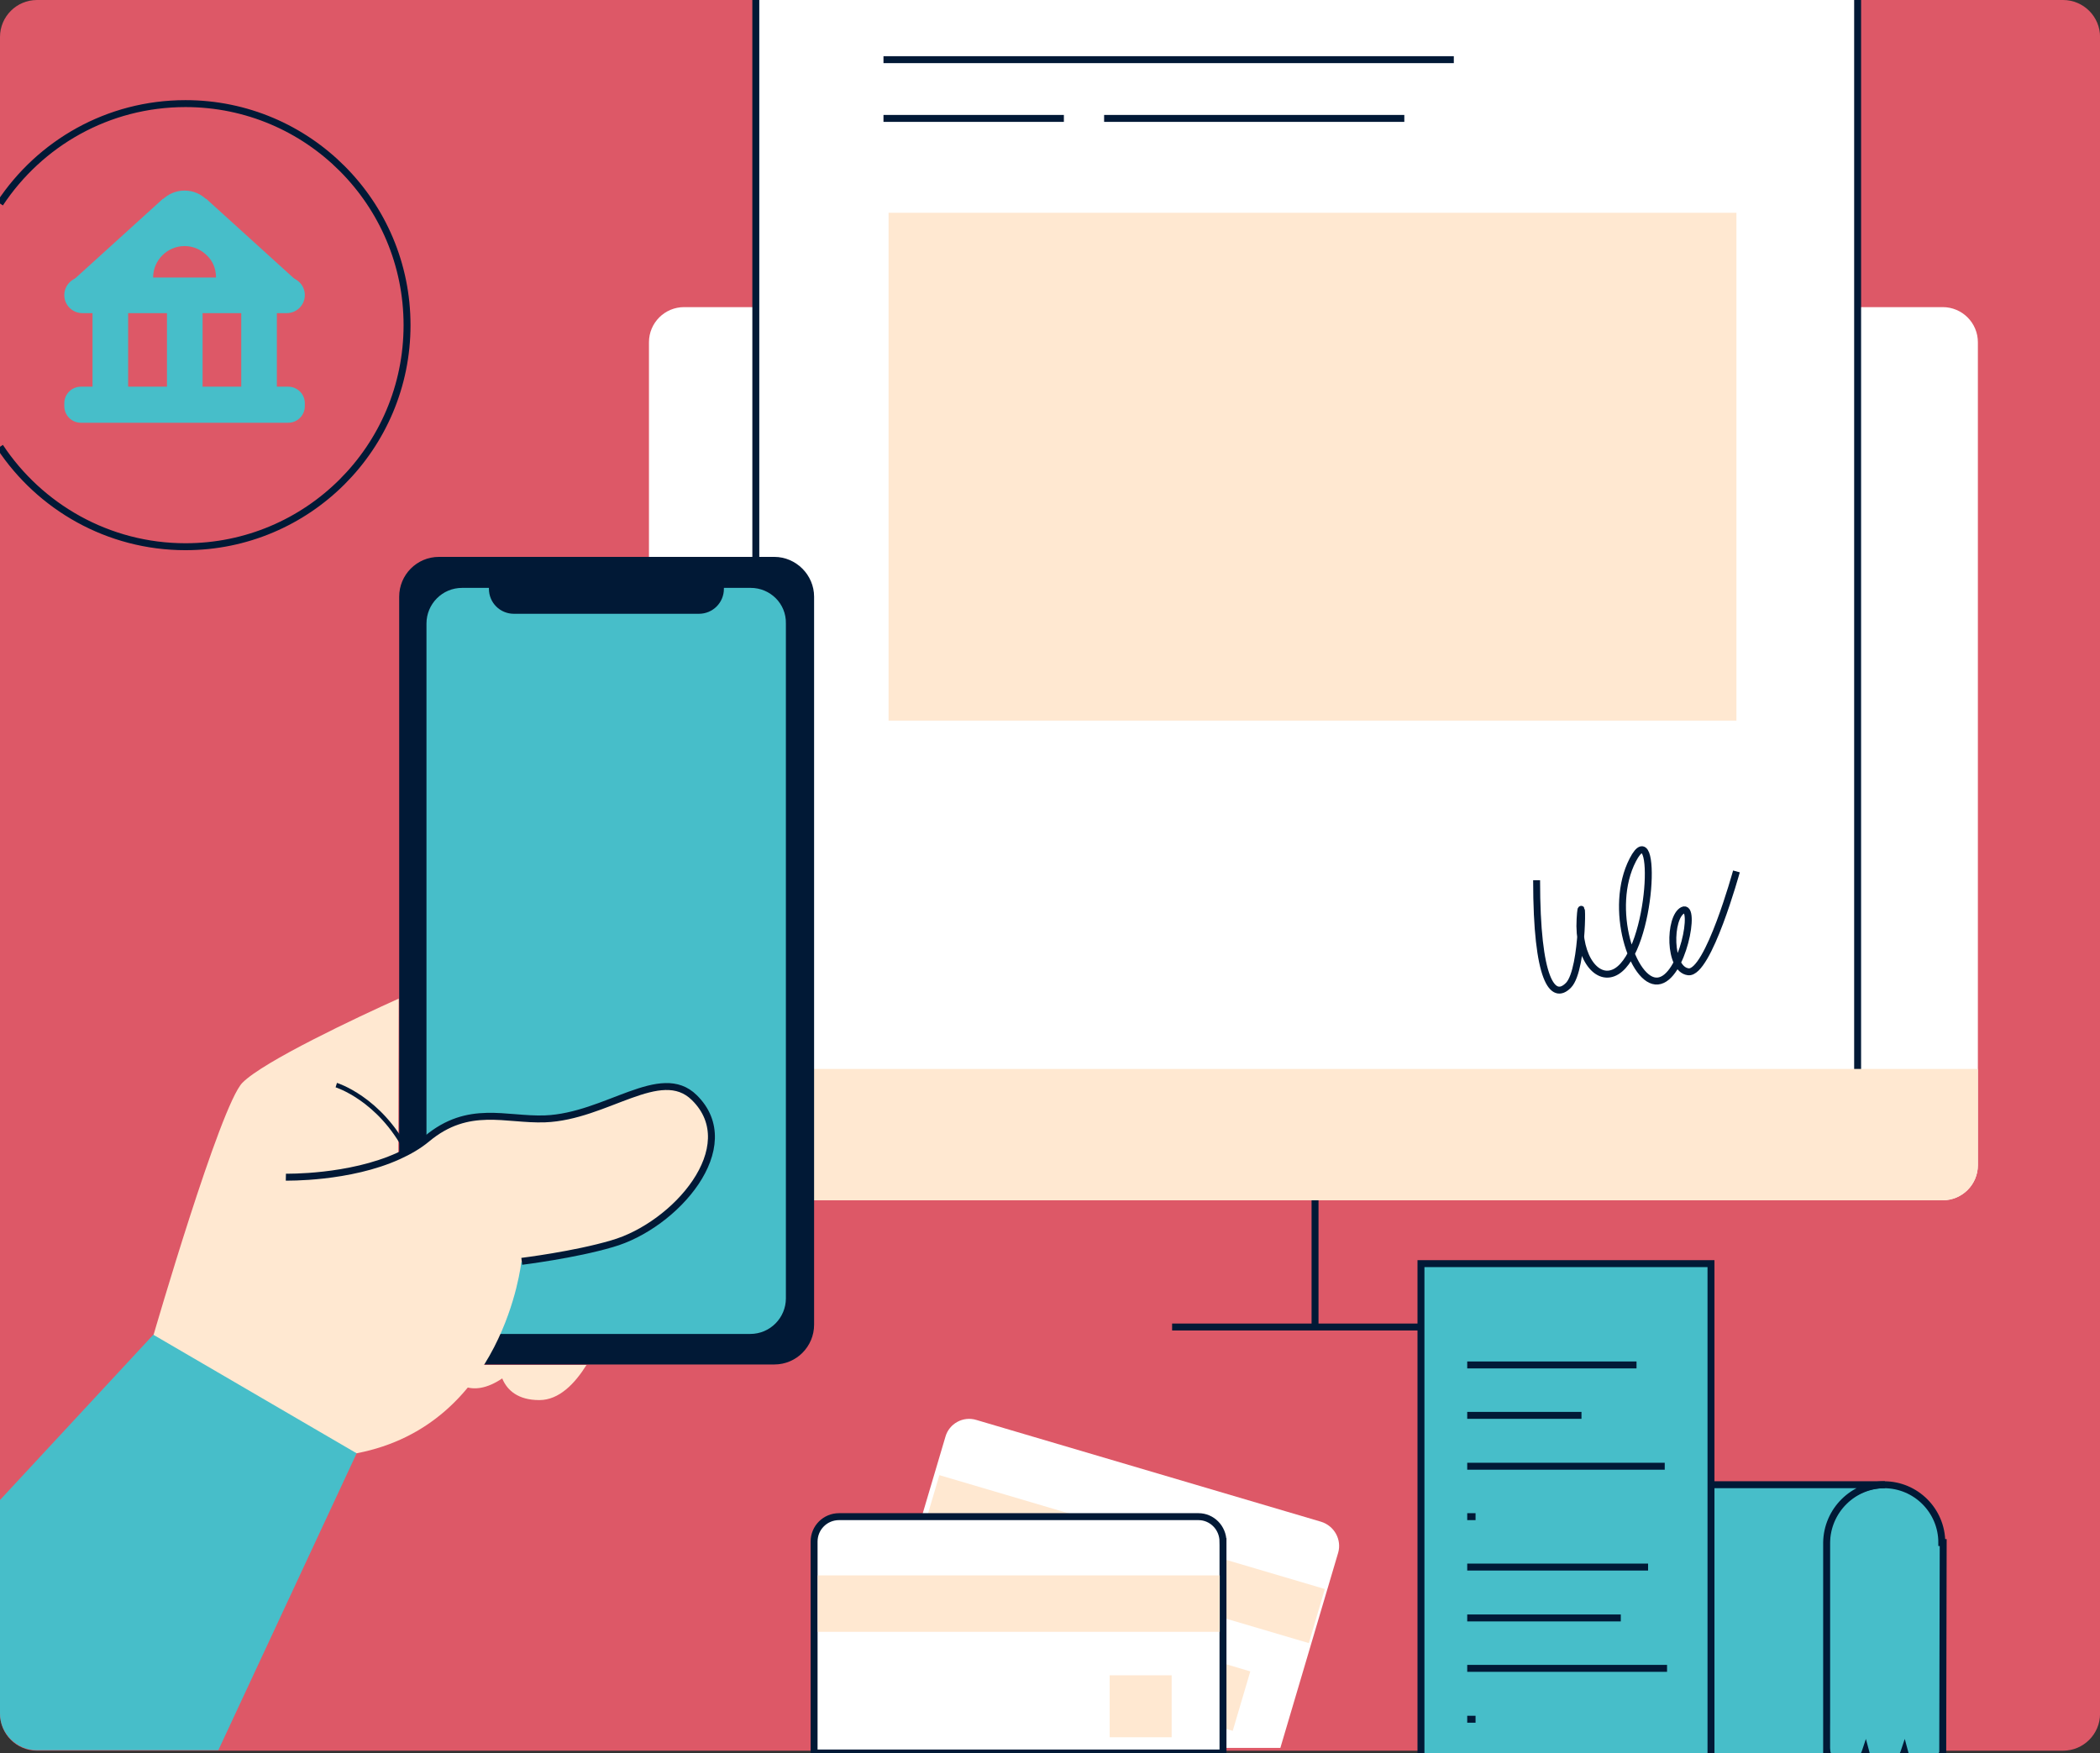 <?xml version="1.0" encoding="UTF-8" standalone="no"?>
<svg xmlns="http://www.w3.org/2000/svg" xmlns:xlink="http://www.w3.org/1999/xlink" xmlns:serif="http://www.serif.com/" width="100%" height="100%" viewBox="0 0 454 379" version="1.1" xml:space="preserve" style="fill-rule:evenodd;clip-rule:evenodd;stroke-miterlimit:10;">
    <rect x="0" y="0" width="454" height="379" fill="#333333" stroke="none"/>
    <g>
        <path d="M454.013,8c-0,-4.415 -3.585,-8 -8,-8l-438.013,-0c-4.415,-0 -8,3.585 -8,8l0,362.5c0,4.415 3.585,8 8,8l438.013,-0c4.415,-0 8,-3.585 8,-8l-0,-362.5Z" style="fill:#dd5867;"></path>
        <path d="M427.6,74l0,177.9c0,4.2 -3.4,7.6 -7.6,7.6l-272.1,0c-4.2,0 -7.6,-3.4 -7.6,-7.6l0,-177.9c0,-4.2 3.4,-7.6 7.6,-7.6l272.1,0c4.2,0 7.6,3.4 7.6,7.6Z" style="fill:#fff;fill-rule:nonzero;"></path>
        <path d="M284.3,259.5l0,27.4" style="fill:none;fill-rule:nonzero;stroke:#011936;stroke-width:1.5px;"></path>
        <path d="M253.4,286.9l58.2,0" style="fill:none;fill-rule:nonzero;stroke:#011936;stroke-width:1.5px;"></path>
        <path d="M396.5,-46.8l-228.1,0c-2.8,0 -5,2.2 -5,5l0,275.6l238.2,0l0,-275.6c0,-2.8 -2.3,-5 -5.1,-5Z" style="fill:#fff;fill-rule:nonzero;stroke:#011936;stroke-width:1.5px;"></path>
        <path d="M427.6,231.1l0,20.8c0,4.2 -3.4,7.6 -7.6,7.6l-272.1,0c-4.2,0 -7.6,-3.4 -7.6,-7.6l0,-20.8l287.3,0Z" style="fill:#ffe8d1;fill-rule:nonzero;"></path>
        <path d="M191,12.9l123.3,0" style="fill:none;fill-rule:nonzero;stroke:#011936;stroke-width:1.5px;"></path>
        <rect x="192.1" y="46" width="183.3" height="109.8" style="fill:#ffe8d1;fill-rule:nonzero;"></rect>
        <path d="M191,25.6l39,0" style="fill:none;fill-rule:nonzero;stroke:#011936;stroke-width:1.5px;"></path>
        <path d="M238.7,25.6l64.9,0" style="fill:none;fill-rule:nonzero;stroke:#011936;stroke-width:1.5px;"></path>
        <path d="M332.2,190.3c0,21.7 3.5,26.2 6.9,22.7c3.4,-3.5 3,-22.7 2.5,-14.3c-0.5,8.4 3.8,13.8 7.9,11.3c7.8,-4.8 8.9,-34.5 3.5,-24.1c-5.4,10.4 0,26.7 5.4,26.2c5.4,-0.5 8.4,-16.8 5.4,-15.3c-3,1.5 -3.1,12.8 1.2,13.3c4.3,0.5 10.4,-21.7 10.4,-21.7" style="fill:none;fill-rule:nonzero;stroke:#011936;stroke-width:1.5px;"></path>
        <path d="M0,324.3l33.3,-35.9l43.9,25.6l-30,64.4l-39.2,0c-4.418,0 -8,-3.582 -8,-8l0,-46.1Z" style="fill:#47bec9;fill-rule:nonzero;"></path>
        <path d="M126.8,295.1c-2.5,4 -5.9,7.6 -10.2,7.6c-4.7,0 -6.9,-2.2 -7.9,-4.4c-0.5,-1.1 -0.8,-2.3 -0.9,-3.2l19,0Z" style="fill:#ffe8d1;fill-rule:nonzero;"></path>
        <path d="M112.3,295.1c-1,1 -2.2,1.9 -3.7,2.9c-3.4,2.3 -6.1,2.5 -8.1,1.8c1.3,-1.5 2.5,-3.1 3.5,-4.7l8.3,0Z" style="fill:#ffe8d1;fill-rule:nonzero;"></path>
        <path d="M167.4,120.4l-72.5,0c-4.8,0 -8.6,3.9 -8.6,8.6l-0,157.4c-0,4.8 3.9,8.6 8.6,8.6l72.5,0c4.8,0 8.6,-3.9 8.6,-8.6l0,-157.4c0,-4.7 -3.9,-8.6 -8.6,-8.6Z" style="fill:#011936;fill-rule:nonzero;"></path>
        <path d="M162.3,127.1l-5.8,0l0,0.2c0,3 -2.4,5.4 -5.4,5.4l-40,0c-3,0 -5.4,-2.4 -5.4,-5.4l0,-0.2l-5.8,0c-4.3,0 -7.7,3.5 -7.7,7.7l0,145.9c0,4.3 3.5,7.7 7.7,7.7l62.3,0c4.3,0 7.7,-3.5 7.7,-7.7l0,-145.9c0.1,-4.3 -3.4,-7.7 -7.6,-7.7Z" style="fill:#47bec9;fill-rule:nonzero;"></path>
        <path d="M86.2,215.9c-8.9,4 -29.3,13.6 -33.8,18.2c-4.8,4.9 -19.2,54.5 -19.2,54.5l43.9,25.6c31.8,-6.1 35.6,-41.3 35.6,-41.3c0,0 11.4,-1.4 19.5,-3.8c13.7,-3.9 28.6,-21 17.8,-31.6c-7.3,-7.2 -19,4.1 -32.3,4.6c-8.5,0.3 -16.5,-3.2 -25.5,4.3c-1.8,1.5 -3.8,2.5 -6.1,3.5l0.1,-34Z" style="fill:#ffe8d1;fill-rule:nonzero;"></path>
        <path d="M72.7,234.6c-0,0 9.4,2.9 15.3,14.4" style="fill:none;fill-rule:nonzero;stroke:#011936;stroke-width:1px;"></path>
        <path d="M112.8,272.7c-0,0 11.4,-1.4 19.5,-3.8c13.7,-3.9 28.6,-21 17.8,-31.6c-7.3,-7.2 -19,4.1 -32.3,4.6c-8.5,0.3 -16.5,-3.2 -25.5,4.3c-1.8,1.5 -3.9,2.7 -6.1,3.7c-10.7,4.9 -24.4,4.6 -24.4,4.6" style="fill:none;fill-rule:nonzero;stroke:#011936;stroke-width:1.5px;"></path>
        <path d="M0,44c8.6,-13 23.3,-21.6 40.1,-21.6c26.5,0 47.9,21.5 47.9,47.9c0,26.5 -21.5,47.9 -47.9,47.9c-16.7,0 -31.5,-8.6 -40.1,-21.6" style="fill:none;fill-rule:nonzero;stroke:#011936;stroke-width:1.5px;"></path>
        <path d="M62,67.7l-44.2,0c-2.1,0 -3.9,-1.7 -3.9,-3.9c0,-2.1 1.7,-3.9 3.9,-3.9l44.2,0c2.1,0 3.9,1.7 3.9,3.9c0,2.2 -1.8,3.9 -3.9,3.9Z" style="fill:#47bec9;fill-rule:nonzero;"></path>
        <path d="M62.3,91.4l-44.8,0c-2,0 -3.6,-1.6 -3.6,-3.6l-0,-0.6c-0,-2 1.6,-3.6 3.6,-3.6l44.8,0c2,0 3.6,1.6 3.6,3.6l0,0.6c0,2 -1.6,3.6 -3.6,3.6Z" style="fill:#47bec9;fill-rule:nonzero;"></path>
        <rect x="36.097" y="62.186" width="7.7" height="27.1" style="fill:#47bec9;fill-rule:nonzero;"></rect>
        <rect x="52.155" y="62.357" width="7.7" height="27.1" style="fill:#47bec9;fill-rule:nonzero;"></rect>
        <rect x="20.003" y="62.18" width="7.7" height="27.1" style="fill:#47bec9;fill-rule:nonzero;"></rect>
        <path d="M14.8,61.5l20.4,-18.5l9.4,0l20.4,18.5l-50.2,0Z" style="fill:#47bec9;fill-rule:nonzero;"></path>
        <path d="M39.9,54.8c-3.8,0 -6.8,-3.1 -6.8,-6.8c0,-3.8 3.1,-6.8 6.8,-6.8c3.8,0 6.8,3.1 6.8,6.8c0,3.7 -3,6.8 -6.8,6.8Z" style="fill:#47bec9;fill-rule:nonzero;"></path>
        <path d="M46.7,60l-13.6,0c0,-1.9 0.8,-3.6 2,-4.8c1.2,-1.2 2.9,-2 4.8,-2c1.9,0 3.6,0.8 4.8,2c1.3,1.2 2,2.9 2,4.8Z" style="fill:#db5867;fill-rule:nonzero;"></path>
        <path d="M420.1,333.5l-0.1,45.4c-1.9,4.3 -2.3,5.9 -4.5,5.9c-2.2,0 -3.8,-6.2 -3.8,-6.2l-0.1,0.3c-1.9,4.3 -2.3,5.9 -4.5,5.9c-2.2,0 -3.8,-6.2 -3.8,-6.2l-0.1,0.3c-1.9,4.3 -2.3,5.9 -4.5,5.9c-2.2,0 -3.8,-6.2 -3.8,-6.2l-1.2,6.2l-11.4,0c6.9,0 12.5,-5.6 12.5,-12.5l0,-38.8c0,-6.9 5.6,-12.5 12.5,-12.5c6.9,0 12.5,5.6 12.5,12.5l0.3,0Z" style="fill:#47bec9;fill-rule:nonzero;stroke:#011936;stroke-width:1.5px;"></path>
        <path d="M407.5,321l-43.9,0l0,42.2l-1.5,0l0,29.1l7.8,0c0,6.9 5.6,12.5 12.5,12.5c6.9,0 12.5,-5.6 12.5,-12.5l0,-58.8c0.1,-6.9 5.7,-12.5 12.6,-12.5Z" style="fill:#47bec9;fill-rule:nonzero;stroke:#011936;stroke-width:1.5px;"></path>
        <path d="M369.9,392.3c0,-0.5 0,-1 0.1,-1.4l-0.1,0l0,-117.7l-62.7,0l0,117.6c0,7.7 6.3,14 14,14l61.2,0c-6.9,0 -12.5,-5.6 -12.5,-12.5Z" style="fill:#47bec9;fill-rule:nonzero;stroke:#011936;stroke-width:1.5px;"></path>
        <path d="M317.2,295.1l36.6,0" style="fill:none;fill-rule:nonzero;stroke:#011936;stroke-width:1.5px;"></path>
        <path d="M317.2,306l24.7,0" style="fill:none;fill-rule:nonzero;stroke:#011936;stroke-width:1.5px;"></path>
        <path d="M317.2,317l42.7,0" style="fill:none;fill-rule:nonzero;stroke:#011936;stroke-width:1.5px;"></path>
        <path d="M317.2,327.9l1.8,0" style="fill:none;fill-rule:nonzero;stroke:#011936;stroke-width:1.5px;"></path>
        <path d="M317.2,338.8l39.1,0" style="fill:none;fill-rule:nonzero;stroke:#011936;stroke-width:1.5px;"></path>
        <path d="M317.2,349.8l33.2,0" style="fill:none;fill-rule:nonzero;stroke:#011936;stroke-width:1.5px;"></path>
        <path d="M317.2,360.7l43.2,0" style="fill:none;fill-rule:nonzero;stroke:#011936;stroke-width:1.5px;"></path>
        <path d="M317.2,371.7l1.8,0" style="fill:none;fill-rule:nonzero;stroke:#011936;stroke-width:1.5px;"></path>
        <path d="M289.3,335.7l-12.5,42.2l-29.1,0l-52.9,-15.6c-2.8,-0.8 -4.5,-3.8 -3.6,-6.7l1.1,-3.9l3.6,-12.2l3.7,-12.7l4.8,-16.2c0.8,-2.8 3.8,-4.5 6.7,-3.6l74.5,22c2.9,0.9 4.5,3.9 3.7,6.7Z" style="fill:#fff;fill-rule:nonzero;"></path>
        <path d="M286.418,343.543l-83.337,-24.619l-3.456,11.7l83.337,24.618l3.456,-11.699Z" style="fill:#ffe8d1;fill-rule:nonzero;"></path>
        <path d="M270.303,361.355l-12.851,-3.796l-3.796,12.851l12.85,3.796l3.797,-12.851Z" style="fill:#ffe8d1;fill-rule:nonzero;"></path>
        <path d="M264.4,333.3l0,45.7l-88.4,0l0,-45.7c0,-3 2.4,-5.4 5.4,-5.4l77.7,0c2.9,0 5.3,2.4 5.3,5.4Z" style="fill:#fff;fill-rule:nonzero;stroke:#011936;stroke-width:1.5px;"></path>
        <rect x="176.8" y="340.6" width="86.9" height="12.2" style="fill:#ffe8d1;fill-rule:nonzero;"></rect>
        <rect x="239.9" y="362.2" width="13.4" height="13.4" style="fill:#ffe8d1;fill-rule:nonzero;"></rect>
    </g>
</svg>
